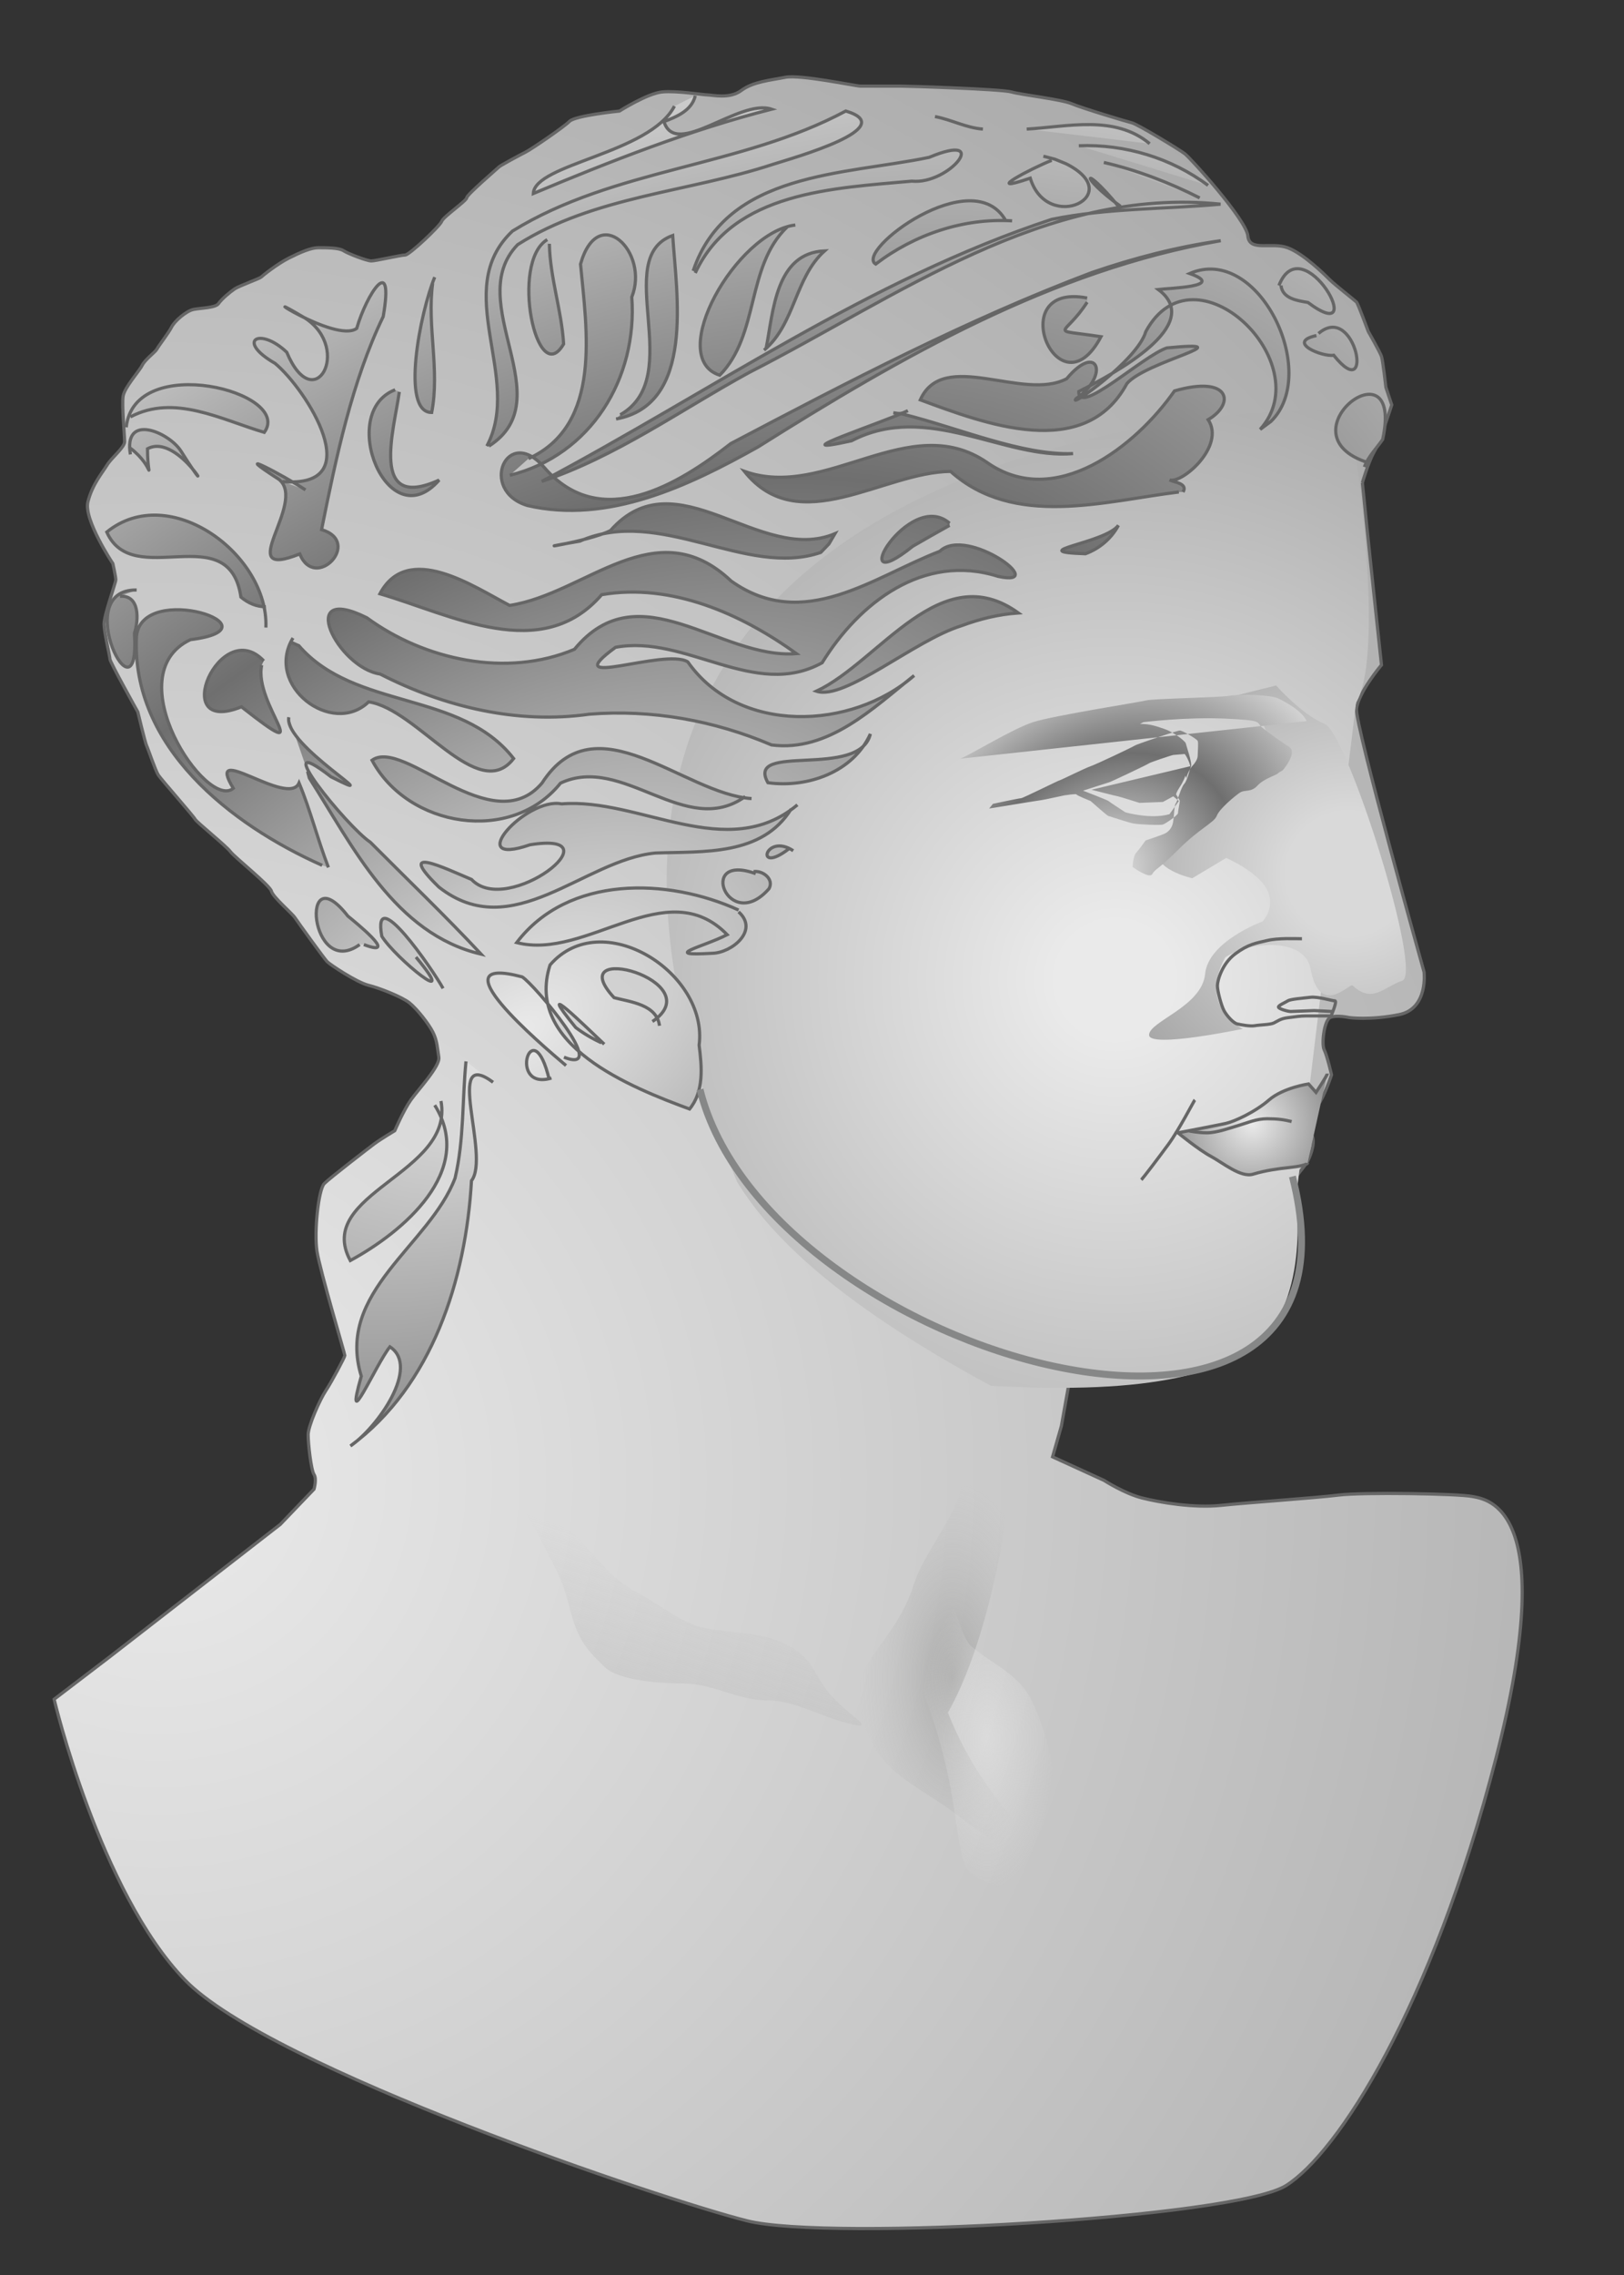 <?xml version="1.0" encoding="UTF-8" standalone="no"?>
<!-- Created with Inkscape (http://www.inkscape.org/) -->
<svg
   xmlns:dc="http://purl.org/dc/elements/1.1/"
   xmlns:cc="http://creativecommons.org/ns#"
   xmlns:rdf="http://www.w3.org/1999/02/22-rdf-syntax-ns#"
   xmlns:svg="http://www.w3.org/2000/svg"
   xmlns="http://www.w3.org/2000/svg"
   xmlns:xlink="http://www.w3.org/1999/xlink"
   xmlns:sodipodi="http://sodipodi.sourceforge.net/DTD/sodipodi-0.dtd"
   xmlns:inkscape="http://www.inkscape.org/namespaces/inkscape"
   width="300"
   height="420"
   id="svg2"
   sodipodi:version="0.32"
   inkscape:version="0.46dev+devel"
   version="1.0"
   sodipodi:docbase="/home/tomas/work/clip-art"
   sodipodi:docname="tomas_arad_Venus_de_Milo-portrait_no_shadow.svg"
   inkscape:output_extension="org.inkscape.output.svg.inkscape"
   inkscape:export-filename="C:\joanna\Gfx\drawings_vector\admin\thumbs\tomas_arad_Venus_de_Milo-portrait.png"
   inkscape:export-xdpi="42.900002"
   inkscape:export-ydpi="42.900002">
  <rect width="100%" height="100%" fill="#333333" stroke="none"/>
  <defs
     id="defs4">
    <defs
       id="defs3268">
      <linearGradient
         gradientTransform="translate(90.406,107.258)"
         gradientUnits="userSpaceOnUse"
         y2="208.112"
         x2="394.855"
         y1="253.422"
         x1="341.601"
         id="61">
        <stop
           id="stop3271"
           style="stop-color:#eaeaea"
           offset="0" />
        <stop
           id="stop3273"
           style="stop-color:#6f6f6f"
           offset="1" />
      </linearGradient>
    </defs>
    <defs
       id="defs3140">
      <linearGradient
         gradientTransform="translate(90.406,107.258)"
         gradientUnits="userSpaceOnUse"
         y2="45.37"
         x2="193.972"
         y1="114.15"
         x1="241.258"
         id="47">
        <stop
           id="stop3143"
           style="stop-color:#92979a;stop-opacity:1;"
           offset="0" />
        <stop
           id="stop3145"
           style="stop-color:#474745;stop-opacity:1;"
           offset="1" />
      </linearGradient>
    </defs>
    <defs
       id="defs2996">
      <linearGradient
         gradientTransform="translate(90.406,107.258)"
         gradientUnits="userSpaceOnUse"
         y2="296.462"
         x2="142.96"
         y1="327.527"
         x1="164.317"
         id="31">
        <stop
           id="stop2999"
           style="stop-color:#eaeaea"
           offset="0" />
        <stop
           id="stop3001"
           style="stop-color:#6f6f6f"
           offset="1" />
      </linearGradient>
    </defs>
    <defs
       id="defs2958">
      <radialGradient
         gradientTransform="translate(90.406,107.258)"
         gradientUnits="userSpaceOnUse"
         fy="255.084"
         fx="411.069"
         r="90.395"
         cy="255.084"
         cx="411.069"
         id="27">
        <stop
           id="stop2961"
           style="stop-color:#d9d9d9"
           offset="0" />
        <stop
           id="stop2963"
           style="stop-color:#d9d9d9"
           offset="0.215" />
        <stop
           id="stop2965"
           style="stop-color:#a0a0a0"
           offset="1" />
      </radialGradient>
    </defs>
    <defs
       id="defs2832">
      <linearGradient
         gradientTransform="translate(90.406,107.258)"
         gradientUnits="userSpaceOnUse"
         y2="195.68"
         x2="220.3"
         y1="241.119"
         x1="251.54"
         id="13">
        <stop
           id="stop2835"
           style="stop-color:#eaeaea"
           offset="0" />
        <stop
           id="stop2837"
           style="stop-color:#6f6f6f"
           offset="1" />
      </linearGradient>
    </defs>
    <defs
       id="defs2760">
      <linearGradient
         gradientTransform="translate(90.406,107.258)"
         gradientUnits="userSpaceOnUse"
         y2="265.428"
         x2="153.769"
         y1="340.336"
         x1="205.268"
         id="5">
        <stop
           id="stop2763"
           style="stop-color:#eaeaea"
           offset="0" />
        <stop
           id="stop2765"
           style="stop-color:#6f6f6f;stop-opacity:0"
           offset="1" />
      </linearGradient>
    </defs>
    <defs
       id="defs2747">
      <radialGradient
         gradientTransform="translate(90.406,107.258)"
         gradientUnits="userSpaceOnUse"
         fy="333.322"
         fx="380.889"
         r="35.572"
         cy="333.322"
         cx="380.889"
         id="4">
        <stop
           id="stop2750"
           style="stop-color:#eaeaea"
           offset="0" />
        <stop
           id="stop2752"
           style="stop-color:#6f6f6f"
           offset="1" />
      </radialGradient>
    </defs>
    <defs
       id="defs2736">
      <linearGradient
         gradientTransform="translate(90.406,107.258)"
         gradientUnits="userSpaceOnUse"
         y2="205.098"
         x2="369.206"
         y1="244.487"
         x1="292.891"
         id="3">
        <stop
           id="stop2739"
           style="stop-color:#eaeaea;stop-opacity:0"
           offset="0" />
        <stop
           id="stop2741"
           style="stop-color:#6f6f6f;stop-opacity:0"
           offset="1" />
      </linearGradient>
    </defs>
    <defs
       id="defs2725">
      <radialGradient
         gradientTransform="translate(90.406,107.258)"
         gradientUnits="userSpaceOnUse"
         fy="288.268"
         fx="338.012"
         r="227.485"
         cy="288.268"
         cx="338.012"
         id="2">
        <stop
           id="stop2728"
           style="stop-color:#eaeaea"
           offset="0" />
        <stop
           id="stop2730"
           style="stop-color:#eaeaea"
           offset="0.08" />
        <stop
           id="stop2732"
           style="stop-color:#a0a0a0"
           offset="1" />
      </radialGradient>
    </defs>
    <defs
       id="defs2716">
      <radialGradient
         gradientTransform="translate(90.406,107.258)"
         gradientUnits="userSpaceOnUse"
         fy="445.014"
         fx="37.899"
         r="620.711"
         cy="445.014"
         cx="37.899"
         id="1">
        <stop
           id="stop2719"
           style="stop-color:#eaeaea"
           offset="0" />
        <stop
           id="stop2721"
           style="stop-color:#a0a0a0"
           offset="1" />
      </radialGradient>
    </defs>
    <linearGradient
       id="linearGradient5272">
      <stop
         id="stop5274"
         offset="0"
         style="stop-color:#878785;stop-opacity:1;" />
      <stop
         id="stop5276"
         offset="1"
         style="stop-color:#b3b3b3;stop-opacity:0;" />
    </linearGradient>
    <linearGradient
       id="linearGradient5290"
       inkscape:collect="always">
      <stop
         id="stop5292"
         offset="0"
         style="stop-color:#b3b3b3;stop-opacity:1;" />
      <stop
         id="stop5294"
         offset="1"
         style="stop-color:#b3b3b3;stop-opacity:0;" />
    </linearGradient>
    <linearGradient
       id="linearGradient5300"
       inkscape:collect="always">
      <stop
         id="stop5302"
         offset="0"
         style="stop-color:#ececec;stop-opacity:1;" />
      <stop
         id="stop5304"
         offset="1"
         style="stop-color:#ececec;stop-opacity:0;" />
    </linearGradient>
    <radialGradient
       inkscape:collect="always"
       xlink:href="#1"
       id="radialGradient2417"
       gradientUnits="userSpaceOnUse"
       gradientTransform="matrix(0.589,0,0,0.589,120.656,41.531)"
       cx="37.899"
       cy="445.014"
       fx="37.899"
       fy="445.014"
       r="620.711" />
    <radialGradient
       inkscape:collect="always"
       xlink:href="#2"
       id="radialGradient2419"
       gradientUnits="userSpaceOnUse"
       gradientTransform="matrix(0.589,0,0,0.589,120.656,41.531)"
       cx="338.012"
       cy="288.268"
       fx="338.012"
       fy="288.268"
       r="227.485" />
    <radialGradient
       inkscape:collect="always"
       xlink:href="#4"
       id="radialGradient2421"
       gradientUnits="userSpaceOnUse"
       gradientTransform="matrix(0.589,0,0,0.589,120.656,41.531)"
       cx="380.889"
       cy="333.322"
       fx="380.889"
       fy="333.322"
       r="35.572" />
    <radialGradient
       inkscape:collect="always"
       xlink:href="#27"
       id="radialGradient2423"
       gradientUnits="userSpaceOnUse"
       gradientTransform="matrix(0.589,0,0,0.589,120.656,41.531)"
       cx="411.069"
       cy="255.084"
       fx="411.069"
       fy="255.084"
       r="90.395" />
    <radialGradient
       inkscape:collect="always"
       xlink:href="#13"
       id="radialGradient2425"
       gradientUnits="userSpaceOnUse"
       gradientTransform="matrix(1.521,2.318,-3.75,2.46,1106.314,-1595.983)"
       spreadMethod="reflect"
       cx="370.572"
       cy="389.314"
       fx="370.572"
       fy="389.314"
       r="30.213" />
    <radialGradient
       inkscape:collect="always"
       xlink:href="#31"
       id="radialGradient2427"
       gradientUnits="userSpaceOnUse"
       gradientTransform="matrix(0.654,-0.476,0.376,0.516,28.868,235.878)"
       spreadMethod="reflect"
       cx="320.372"
       cy="210.811"
       fx="320.372"
       fy="210.811"
       r="32.311" />
    <radialGradient
       inkscape:collect="always"
       xlink:href="#linearGradient5272"
       id="radialGradient2429"
       gradientUnits="userSpaceOnUse"
       gradientTransform="matrix(0.825,0,0,1.729,-53.058,-854.417)"
       cx="415.467"
       cy="690.855"
       fx="415.467"
       fy="690.855"
       r="20.934" />
    <linearGradient
       inkscape:collect="always"
       xlink:href="#linearGradient5290"
       id="linearGradient2431"
       gradientUnits="userSpaceOnUse"
       gradientTransform="matrix(0.5,0,0,0.5,74.91,-1.523)"
       x1="413.33"
       y1="750.108"
       x2="437.504"
       y2="679.133" />
    <radialGradient
       inkscape:collect="always"
       xlink:href="#linearGradient5300"
       id="radialGradient2433"
       gradientUnits="userSpaceOnUse"
       gradientTransform="matrix(0.5,0,0,1.12,71.694,-415.032)"
       cx="448.818"
       cy="684.361"
       fx="448.818"
       fy="684.361"
       r="25.05" />
    <radialGradient
       inkscape:collect="always"
       xlink:href="#linearGradient5300"
       id="radialGradient2438"
       gradientUnits="userSpaceOnUse"
       gradientTransform="matrix(0.5,0,0,1.12,-42.051,-445.472)"
       cx="448.818"
       cy="684.361"
       fx="448.818"
       fy="684.361"
       r="25.05" />
    <linearGradient
       inkscape:collect="always"
       xlink:href="#linearGradient5290"
       id="linearGradient2441"
       gradientUnits="userSpaceOnUse"
       gradientTransform="matrix(0.5,0,0,0.5,-38.835,-31.963)"
       x1="413.33"
       y1="750.108"
       x2="437.504"
       y2="679.133" />
    <radialGradient
       inkscape:collect="always"
       xlink:href="#linearGradient5272"
       id="radialGradient2444"
       gradientUnits="userSpaceOnUse"
       gradientTransform="matrix(0.825,0,0,1.729,-166.803,-884.857)"
       cx="415.467"
       cy="690.855"
       fx="415.467"
       fy="690.855"
       r="20.934" />
    <radialGradient
       inkscape:collect="always"
       xlink:href="#31"
       id="radialGradient2448"
       gradientUnits="userSpaceOnUse"
       gradientTransform="matrix(0.654,-0.476,0.376,0.516,-84.877,205.438)"
       spreadMethod="reflect"
       cx="320.372"
       cy="210.811"
       fx="320.372"
       fy="210.811"
       r="32.311" />
    <radialGradient
       inkscape:collect="always"
       xlink:href="#13"
       id="radialGradient2452"
       gradientUnits="userSpaceOnUse"
       gradientTransform="matrix(1.521,2.318,-3.75,2.46,992.569,-1626.423)"
       spreadMethod="reflect"
       cx="370.572"
       cy="389.314"
       fx="370.572"
       fy="389.314"
       r="30.213" />
    <radialGradient
       inkscape:collect="always"
       xlink:href="#27"
       id="radialGradient2455"
       gradientUnits="userSpaceOnUse"
       gradientTransform="matrix(0.589,0,0,0.589,6.911,11.091)"
       cx="411.069"
       cy="255.084"
       fx="411.069"
       fy="255.084"
       r="90.395" />
    <radialGradient
       inkscape:collect="always"
       xlink:href="#4"
       id="radialGradient2460"
       gradientUnits="userSpaceOnUse"
       gradientTransform="matrix(0.589,0,0,0.589,6.911,11.091)"
       cx="380.889"
       cy="333.322"
       fx="380.889"
       fy="333.322"
       r="35.572" />
    <radialGradient
       inkscape:collect="always"
       xlink:href="#2"
       id="radialGradient2463"
       gradientUnits="userSpaceOnUse"
       gradientTransform="matrix(0.589,0,0,0.589,6.911,11.091)"
       cx="338.012"
       cy="288.268"
       fx="338.012"
       fy="288.268"
       r="227.485" />
    <radialGradient
       inkscape:collect="always"
       xlink:href="#1"
       id="radialGradient2466"
       gradientUnits="userSpaceOnUse"
       gradientTransform="matrix(0.589,0,0,0.589,6.911,11.091)"
       cx="37.899"
       cy="445.014"
       fx="37.899"
       fy="445.014"
       r="620.711" />
  </defs>
  <sodipodi:namedview
     id="base"
     pagecolor="#ffffff"
     bordercolor="#666666"
     borderopacity="1.0"
     gridtolerance="10000"
     guidetolerance="10"
     objecttolerance="10"
     inkscape:pageopacity="0.0"
     inkscape:pageshadow="2"
     inkscape:zoom="1.25"
     inkscape:cx="150"
     inkscape:cy="210"
     inkscape:document-units="px"
     inkscape:current-layer="layer1"
     width="300px"
     height="500px"
     inkscape:window-width="976"
     inkscape:window-height="736"
     inkscape:window-x="48"
     inkscape:window-y="54"
     showgrid="false">
    <inkscape:grid
       type="xygrid"
       id="grid2435"
       originx="0px"
       originy="0px"
       spacingx="0px"
       spacingy="0px" />
  </sodipodi:namedview>
  <g
     inkscape:label="Layer 1"
     inkscape:groupmode="layer"
     id="layer1">
    <path
       style="fill:url(#radialGradient2466);fill-rule:evenodd;stroke:#666666;stroke-width:0.589"
       d="M 251.671,89.127 C 252.485,97.536 255.198,122.76 255.198,122.76 C 255.198,122.76 250.858,127.915 250.586,130.898 C 250.315,133.881 263.064,179.449 263.064,179.449 C 263.064,179.449 263.877,186.23 258.452,187.315 C 253.027,188.4 249.23,187.858 249.23,187.858 C 249.23,187.858 246.789,187.315 245.704,187.858 C 244.62,188.4 244.077,192.739 244.62,193.824 C 245.162,194.909 245.975,198.436 245.975,198.436 C 245.975,198.436 244.62,202.504 243.534,203.86 C 242.449,205.216 239.194,207.387 239.194,207.387 C 239.194,207.387 241.907,208.472 242.449,209.827 C 242.992,211.183 241.907,213.896 241.364,214.71 C 240.822,215.524 239.194,217.422 238.923,217.965 C 238.652,218.507 237.567,227.187 237.296,227.458 C 237.024,227.729 238.652,232.883 238.38,234.51 C 238.11,236.138 238.071,242.172 233.228,246.987 C 228.383,251.802 220.141,253.486 217.158,253.758 C 214.174,254.03 197.424,255.667 197.424,255.667 C 197.424,255.667 196.068,263.261 196.068,263.261 C 196.068,263.261 194.44,268.957 194.44,268.957 C 194.44,268.957 203.934,273.297 203.934,273.297 C 203.934,273.297 207.731,275.738 210.986,276.552 C 214.241,277.366 220.479,278.451 225.633,277.908 C 230.786,277.366 242.992,276.552 247.331,276.009 C 251.671,275.467 269.301,275.738 272.014,276.28 C 274.727,276.822 288.288,278.179 276.354,324.56 C 264.419,370.942 247.061,397.523 237.567,403.49 C 228.074,409.457 153.213,413.797 138.024,410 C 122.834,406.202 49.871,381.791 34.14,365.517 C 18.408,349.242 10,313.711 10,313.711 C 10,313.711 20.307,305.845 20.307,305.845 C 20.307,305.845 51.77,281.434 51.77,281.434 C 51.77,281.434 58.008,274.924 58.008,274.924 C 58.008,274.924 58.552,273.025 58.008,272.211 C 57.466,271.398 56.924,266.516 56.924,264.888 C 56.924,263.261 59.094,258.379 60.179,256.751 C 61.263,255.124 63.705,250.513 63.705,250.241 C 63.705,249.971 59.094,234.51 58.552,230.984 C 58.008,227.458 58.822,219.592 59.907,218.507 C 60.992,217.422 68.045,211.997 69.13,211.183 C 70.214,210.37 72.927,208.742 72.927,208.742 C 72.927,208.742 74.554,204.945 75.91,203.046 C 77.267,201.148 81.335,196.808 81.064,195.181 C 80.792,193.553 80.792,192.197 79.978,190.57 C 79.165,188.943 76.995,186.23 75.64,185.145 C 74.283,184.06 70.214,182.433 68.045,181.89 C 65.875,181.348 60.992,178.093 60.45,177.551 C 59.907,177.008 55.025,170.227 54.483,169.414 C 53.94,168.6 50.414,165.616 50.143,164.531 C 49.871,163.446 43.362,158.292 42.548,157.208 C 41.734,156.123 36.31,151.782 36.039,151.24 C 35.768,150.698 29.8,143.917 29.258,143.103 C 28.715,142.289 27.359,138.221 27.088,137.679 C 26.817,137.136 25.46,131.44 25.46,131.44 C 25.46,131.44 20.307,122.218 20.307,121.675 C 20.307,121.133 19.222,116.793 19.222,115.166 C 19.222,113.538 21.392,107.572 21.392,107.029 C 21.392,106.487 20.849,104.045 20.849,104.045 C 20.849,104.045 15.424,95.908 16.238,92.653 C 17.052,89.399 18.951,87.229 19.764,85.873 C 20.578,84.516 23.02,82.618 23.02,81.533 C 23.02,80.448 22.477,74.752 22.748,73.124 C 23.02,71.497 25.732,68.514 26.274,67.429 C 26.817,66.344 28.715,64.987 28.986,64.445 C 29.258,63.902 31.156,61.461 31.699,60.377 C 32.241,59.291 34.411,57.393 35.768,57.122 C 37.124,56.85 39.836,56.85 40.378,56.036 C 40.92,55.223 42.548,53.867 43.362,53.325 C 44.176,52.781 47.973,51.426 48.244,51.154 C 48.516,50.884 51.228,48.713 53.398,47.628 C 55.568,46.543 57.466,45.73 58.822,45.73 C 60.179,45.73 62.62,45.73 63.433,46.272 C 64.247,46.815 67.773,48.171 68.587,48.171 C 69.4,48.171 74.012,47.086 74.826,47.086 C 75.64,47.086 81.335,41.661 81.606,40.848 C 81.877,40.034 86.218,37.05 86.218,36.507 C 86.218,35.965 91.913,31.083 92.184,30.812 C 92.456,30.541 95.982,28.642 97.067,28.099 C 98.152,27.557 104.119,23.488 105.204,22.404 C 106.289,21.319 114.426,20.505 114.426,20.505 C 114.426,20.505 119.58,17.25 122.292,16.979 C 125.004,16.707 129.886,17.521 130.7,17.521 C 131.514,17.521 134.769,18.335 136.938,16.707 C 139.109,15.08 142.363,14.809 145.076,14.267 C 147.788,13.723 158.095,15.894 158.908,15.894 C 159.722,15.894 164.876,15.894 166.232,15.894 C 167.589,15.894 184.947,16.436 186.846,16.979 C 188.744,17.521 196.068,18.335 197.966,19.149 C 199.865,19.963 208.002,22.404 209.087,22.674 C 210.172,22.946 217.767,27.557 218.851,28.371 C 219.937,29.184 230.244,40.576 230.515,43.56 C 230.786,46.543 234.855,44.644 237.838,45.73 C 240.822,46.815 244.89,50.884 245.704,51.696 C 246.517,52.511 250.315,55.494 250.586,55.765 C 250.858,56.036 252.757,61.19 252.757,61.19 C 252.757,61.19 254.926,64.987 255.198,65.801 C 255.468,66.615 256.011,71.497 256.011,71.497 C 256.011,71.497 257.096,74.752 257.096,74.752 C 257.096,74.752 254.926,81.533 253.841,83.432 C 252.757,85.33 251.671,89.127 251.671,89.127"
       id="path2723" />
    <path
       style="fill:url(#radialGradient2463);fill-rule:evenodd;stroke:none"
       d="M 239.405,221.222 C 238.431,215.01 242.955,235.977 234.119,246.012 C 227.446,253.59 212.869,257.503 183.062,255.841 C 157.11,241.844 143.094,229.528 136.166,218.201 C 80.474,85.926 219.932,74.762 248.61,75.719 C 249.821,75.759 256.277,120.303 250.501,129.716"
       id="path2734" />
    <path
       style="fill:url(#radialGradient2460);fill-rule:evenodd;stroke:#666666;stroke-width:0.589"
       d="M 245.194,198.204 C 245.194,198.551 243.112,201.674 243.112,201.674 C 243.112,201.674 241.724,200.113 241.724,200.113 C 241.724,200.113 237.038,200.807 234.435,203.063 C 231.832,205.318 228.014,207.054 226.453,207.401 C 224.891,207.748 217.603,209.136 217.603,209.136 C 217.603,209.136 221.42,212.26 223.676,213.475 C 225.932,214.69 229.229,217.466 231.485,216.772 C 233.741,216.078 236.344,215.731 238.079,215.557 C 239.815,215.384 241.55,215.037 241.55,214.69"
       id="path2754" />
    <path
       style="fill:none;stroke:#666666;stroke-width:0.589"
       d="M 238.6,207.054 C 237.212,206.707 235.997,206.533 234.088,206.533 C 232.18,206.533 230.618,207.227 228.883,207.748 C 227.147,208.268 224.718,209.136 222.982,209.136 C 221.247,209.136 219.685,208.789 219.685,208.789"
       id="path2756" />
    <path
       style="fill:none;stroke:#666666;stroke-width:0.589"
       d="M 220.726,203.063 C 220.552,203.236 217.776,208.615 215.867,211.219 C 213.958,213.822 211.183,217.466 210.835,217.813"
       id="path2758" />
    <path
       style="fill:url(#radialGradient2455);fill-rule:evenodd;stroke:none"
       d="M 235.732,126.547 C 235.732,126.547 240.518,131.974 244.707,133.65 C 248.897,135.326 262.935,179.741 259.032,181.054 C 255.627,182.2 253.527,185.375 249.857,181.929 C 249.319,181.424 243.809,188.074 242.069,178.757 C 241.017,173.129 230.95,173.644 226.35,176.743 C 221.246,186.008 229.585,189.938 229.585,189.938 C 229.585,189.938 212.269,193.585 212.269,191.071 C 212.269,188.557 222.034,185.841 222.62,179.803 C 223.206,173.764 233.219,170.121 233.219,170.121 C 233.219,170.121 235.733,167.607 234.057,164.255 C 232.381,160.904 226.515,158.39 226.515,158.39 C 226.515,158.39 220.249,162.133 220.249,162.133 C 220.249,162.133 212.316,160.426 213.992,156.236 C 215.668,152.046 227.353,147.496 228.191,144.982 C 229.029,142.468 234.057,135.764 234.057,135.764 C 234.057,135.764 233.219,130.736 229.029,130.736 C 224.839,130.736 229.029,129.898 221.487,130.736 C 213.946,131.575 208.918,134.088 208.918,133.25"
       id="path2967" />
    <path
       style="fill:url(#radialGradient2452);fill-opacity:1;fill-rule:evenodd;stroke:#666666;stroke-width:0.589"
       d="M 160.781,135.495 C 158.783,143.944 137.628,136.963 141.856,144.5 C 149.127,145.516 157.614,142.561 160.781,135.495 z M 168.868,124.714 C 157.335,134.85 136.443,135.61 127.052,122.188 C 122.78,119.563 102.541,127.65 113.712,119.502 C 126.671,117.076 139.428,129.233 151.872,122.356 C 158.631,111.376 170.552,102.024 184.38,106.409 C 194.178,108.52 178.585,96.993 173.608,101.779 C 161.283,106.507 148.481,116.791 135.07,107.27 C 121.107,94.056 108.377,109.594 94.138,111.772 C 87.483,108.288 75.315,99.962 70.183,109.618 C 83.412,113.486 100.05,122.635 111.15,109.788 C 123.988,107.585 136.91,113.299 147.118,120.671 C 133.074,121.804 118.101,105.279 106.111,119.878 C 93.553,125.171 78.409,121.832 67.769,114.052 C 54.561,107.475 62.315,123.271 70.223,124.438 C 82.111,130.522 95.554,133.737 108.866,131.85 C 120.396,130.934 131.973,133.018 142.526,137.529 C 153.042,138.885 161.315,130.696 168.868,124.714 z M 188.12,113.162 C 173.778,102.803 162.53,122.093 150.818,127.607 C 156.061,129.4 168.946,118.188 177.618,115.52 C 180.99,114.266 184.524,113.405 188.12,113.162 z M 154.236,98.53 C 140.301,104.34 124.954,84.141 112.78,97.945 C 108.669,100.069 95.357,101.914 107.116,99.906 C 121.934,93.373 137.809,106.734 151.614,101.99 L 153.127,100.418 L 154.236,98.53 L 154.236,98.53 z M 206.602,96.989 C 204.114,100.359 188.8,101.836 200.509,102.232 C 203.081,101.294 205.312,99.412 206.602,96.989 z M 217.769,90.829 C 203.888,92.537 187.314,97.527 175.6,87.03 C 163.132,87.12 147.574,99.646 137.505,87.014 C 152.533,92.432 167.939,75.581 182.285,85.347 C 194.917,94.27 209.9,82.298 216.963,72.17 C 227.196,69.216 228.273,74.47 223.183,77.48 C 226.416,82.393 218.318,89.36 216.051,88.607 C 216.866,89.022 219.498,89.254 218.539,90.829 M 232.786,79.277 C 243.815,67.021 220.626,44.666 211.667,61.208 C 210.118,66.589 197.099,75.588 198.786,73.597 C 205.096,69.195 202.716,63.121 197.05,69.917 C 188.975,74.18 174.266,64.297 170.004,73.818 C 181.862,78.197 200.366,85.298 208.166,70.824 C 211.612,66.697 230.5,62.797 215.558,64.231 C 211.19,65.655 199.151,76.908 199.284,72.281 C 205.8,68.975 222.757,59.998 213.961,53.441 C 215.852,53.197 226.677,52.957 219.776,50.493 C 232.461,44.981 243.989,68.834 234.775,77.802 L 232.786,79.277 L 232.786,79.277 z M 225.47,37.692 C 193.163,34.373 165.698,54.858 138.415,68.755 C 125.757,75.667 113.872,84.277 100.077,88.88 C 131.232,72.359 160.571,51.596 194.289,40.495 C 204.552,38.401 215.082,38.645 225.47,37.692 z M 225.51,44.436 C 194.292,49.876 166.485,65.873 140.028,82.513 C 127.28,89.669 112.34,96.784 97.431,93.327 C 88.3,90.546 93.686,78.21 100.604,86.375 C 110.989,98.297 125.361,89.401 134.996,81.895 C 156.753,70.446 178.672,59 201.696,50.314 C 209.438,47.657 217.398,45.58 225.51,44.436 z M 236.252,52.709 C 240.643,41.598 253.337,64.576 241.611,55.836 C 239.714,55.51 236.916,55.151 236.636,52.709 M 243.568,61.565 C 250.474,55.621 254.005,75.123 246.373,65.586 C 244.327,65.935 237.485,63.182 243.183,61.95 M 252.809,85.438 C 236.176,80.247 259.49,62.467 255.418,81.129 C 254.272,82.807 252.759,84.262 252.039,86.208 M 200.827,55.019 C 185.115,52.002 195.555,76.997 203.384,62.158 C 193.344,60.626 196.601,62.366 200.827,55.789 M 167.712,75.812 C 163.602,77.849 143.188,84.488 157.309,81.374 C 171.294,74.07 185.599,84.881 198.224,83.738 C 188.914,84.123 177.061,79.007 166.86,76.475 L 165.017,76.197 M 175.413,96.604 C 167.949,90.065 155.572,111.311 168.62,100.843 C 170.877,99.545 173.135,98.249 175.413,96.989 M 49.116,115.857 C 49.65,102.42 31.325,88.808 19.725,98.229 C 24.571,109.138 42.32,95.44 44.507,110.227 C 45.781,111.309 47.416,112.054 49.116,112.007 M 24.088,82.743 C 28.809,86.348 27.292,89.667 27.244,82.85 C 33.228,79.631 41.01,95.376 33.403,83.233 C 31.116,79.747 22.771,76.205 24.088,83.898 M 23.318,78.892 C 24.776,64.894 54.221,72.367 48.822,79.821 C 40.929,77.496 32.211,72.673 24.088,76.967 M 56.432,90.444 C 52.428,87.786 41.783,82.233 51.535,88.502 C 56.864,92.799 42.703,107.31 55.375,102.268 C 58.228,109.284 67.036,100.067 59.404,97.779 C 62.08,84.472 65.025,70.375 70.791,58.442 C 72.852,46.482 67.729,54.262 65.893,60.633 C 61.918,63.496 45.233,52.107 56.445,58.779 C 65.06,64.559 58.012,77.09 52.97,65.028 C 47.947,60.252 43.48,62.876 50.803,67.078 C 56.552,71.823 68.367,90.264 52.197,88.904 M 80.306,51.168 C 77.632,57.594 73.948,76.19 79.747,76.149 C 81.277,68.254 78.863,60.246 79.921,52.323 M 89.932,82.357 C 96.652,69.752 83.144,53.525 94.666,42.66 C 113.507,31.028 136.841,30.892 156.243,20.497 C 166.508,23.543 146.623,29.122 142.814,30.329 C 127.197,35.481 109.719,36.211 95.623,45.168 C 85.353,55.794 103.92,73.676 90.317,82.357 M 101.098,44.237 C 94.178,48.388 99.14,72.094 104.118,63.505 C 103.741,57.269 101.602,51.271 101.484,45.007 M 97.633,84.668 C 111.313,78.458 108.354,60.788 107.239,48.762 C 110.497,37.229 120.023,46.518 116.711,54.846 C 117.802,69.822 109.171,84.055 94.168,87.749 M 114.575,76.582 C 126.949,69.523 112.776,47.577 124.268,43.476 C 124.951,54.225 128.464,74.677 113.805,77.352 M 146.919,41.542 C 136.039,42.835 122.876,66.02 132.953,69.271 C 140.327,61.785 137.781,49.271 145.379,41.927 M 141.529,64.26 C 142.872,57.531 143.232,46.721 152.325,46.318 C 146.802,51.274 146.876,59.853 141.144,64.645 M 194.281,29.605 C 190.748,30.966 181.05,36.048 190.315,32.893 C 193.53,43.292 208.407,35.969 196.912,30.224 L 194.867,29.391 L 192.741,28.836 M 199.287,26.91 C 207.762,26.571 216.351,29.15 223.16,34.226 M 203.907,29.991 C 210.06,31.407 215.991,33.693 221.62,36.536 M 189.66,23.83 C 197.22,23.4 205.952,21.16 212.378,26.525 M 206.602,38.076 C 199.83,29.874 199.408,32.657 206.987,38.076 M 128.437,50.399 C 135.415,35.33 154.121,34.753 168.432,33.443 C 175.421,34.142 183.269,24.191 171.641,29.051 C 156.065,32.299 134.171,31.679 128.052,50.013 M 185.81,40.772 C 179.733,29.829 157.809,46.43 161.767,48.749 C 168.909,43.309 177.954,40.22 186.965,40.772 M 172.718,21.52 C 175.729,22.078 178.488,23.615 181.574,23.83 M 124.587,19.594 C 120.001,28.368 98.775,30.224 98.519,35.73 C 112.88,29.726 127.424,24.005 142.533,20.159 C 136.55,18.127 124.842,29.422 122.65,22.446 C 124.986,21.581 127.809,20.394 128.437,17.669 M 72.99,71.961 C 62.216,76.132 71.643,99.511 81.123,88.63 C 68.049,94.578 72.879,79.079 73.76,72.346 M 101.484,199.413 C 98.388,186.122 93.611,201.542 101.869,199.028 M 81.846,182.471 C 80.006,179.104 68.682,162.63 70.529,172.846 C 72.981,176.847 85.389,186.958 76.84,176.695 M 66.443,174.385 C 57.214,181.013 55.238,157.55 64.256,169.118 C 65.199,169.905 74.118,176.997 67.214,174.385 M 91.087,199.798 C 81.913,193.019 90.646,213.421 87.097,217.978 C 86.049,236.233 79.855,255.819 64.729,266.952 C 69.781,263.521 77.671,252.307 72.026,248.642 C 69.433,251.872 63.419,265.794 66.743,254.062 C 61.933,238.485 79.366,229.932 84.068,217.489 C 85.734,210.43 85.38,203.121 86.081,195.948 M 81.461,203.264 C 83.97,216.697 57.981,220.279 64.709,232.716 C 74.357,227.484 87.922,216.196 80.306,204.034 M 127.587,204.815 C 116.484,200.738 96.858,192.944 101.609,178.147 C 111.131,167.127 130.877,179.567 129.146,192.951 C 129.651,196.914 130.095,201.517 127.325,204.815 M 120.522,188.591 C 131.582,181.1 103.453,173.374 113.438,184.186 C 116.474,184.986 121.325,185.437 121.83,189.376 M 111.625,192.778 C 108.256,189.6 98.369,179.891 106.351,189.699 C 107.824,190.81 109.423,191.752 111.101,192.516 M 136.438,168.007 C 123.362,162.043 104.955,161.519 95.448,174.017 C 108.43,177.383 123.114,161.028 134.333,172.557 C 129.942,174.817 121.82,176.565 131.589,175.991 C 135.141,175.918 140.302,171.791 136.438,168.343 M 146.534,157.057 C 141.31,153.607 139.284,161.708 145.764,156.673 M 147.305,148.586 C 134.308,159.447 118.153,147.234 103.742,148.413 C 97.205,147.09 85.319,160.291 97.907,155.959 C 114.371,153.308 93.748,169.443 87.105,162.359 C 81.933,160.179 72.932,155.828 81.065,163.76 C 94.669,174.477 107.808,158.738 121.082,157.48 C 129.934,157.161 140.76,158.055 146.15,149.357 M 53.352,132.414 C 52.324,137.579 72.693,149.252 61.145,143.405 C 49.011,134.007 64.098,152.638 68.415,155.49 C 75.253,162.36 82.256,169.069 88.878,176.151 C 72.93,172.427 65.17,156.233 57.141,143.633 L 56.962,142.967 L 56.817,142.426 M 139.603,161.293 C 128.563,157.278 134.575,172.609 142.063,164.062 C 143.032,162.268 140.878,160.671 139.218,160.908 M 138.834,147.431 C 126.225,146.562 110.082,129.117 100.129,144.559 C 90.897,155.435 74.635,136.121 68.725,140.354 C 75.344,152.751 94.44,155.904 103.543,144.577 C 115.12,139.142 126.631,154.958 137.678,147.046 M 54.122,117.783 C 48.799,126.554 61.357,136.086 68.1,129.577 C 77.097,130.879 88.319,148.53 94.883,140.039 C 85.043,127.412 65.578,131.161 55.204,119.206 C 54.715,118.988 54.226,118.77 53.737,118.552 M 59.513,159.753 C 42.622,152.244 24.222,137.888 25.211,117.466 C 26.277,107.191 52.35,115.932 35.17,118.093 C 21.422,124.624 38.163,149.731 43.097,145.534 C 37.628,136.534 53.241,149.185 55.245,144.546 C 57.361,149.638 58.681,155.002 60.668,160.138 M 48.731,122.018 C 40.665,113.473 30.924,136.023 44.602,130.489 C 59.215,141.968 46.754,130.009 48.346,122.788 M 25.243,108.926 C 12.702,108.709 25.961,134.765 24.836,116.91 C 25.602,114.545 25.898,109.826 22.163,110.081 M 104.564,196.718 C 99.781,192.685 80.266,176.053 96.454,180.348 C 98.52,181.541 113.028,198.629 104.179,195.178"
       id="path2839"
       sodipodi:nodetypes="cccccccccccccccccccccccccccccccccccccccccccccccccccccccccccccccccccccccccccccccccccccccccccccccccccccccccccccccccccccccccccccccccccccccccccccccccccccccccccccccccccccccccccccccccccccccccccccccccccccccccccccccccccccccccccccccccccccccccccccccc" />
    <path
       style="fill:none;stroke:#666666;stroke-width:0.589"
       d="M 240.509,173.306 C 239.294,173.306 236.17,173.142 234.088,173.634 C 232.006,174.125 230.618,174.288 228.188,176.09 C 225.759,177.891 224.891,181.004 224.891,181.986 C 224.891,182.969 225.586,185.59 226.106,186.572 C 226.627,187.555 227.841,188.865 228.536,189.029 C 229.229,189.193 230.965,189.52 231.832,189.356 C 232.7,189.193 234.608,189.193 235.303,188.865 C 235.997,188.538 236.517,188.046 237.905,187.882 C 239.294,187.719 240.162,187.555 241.203,187.555 C 242.244,187.555 245.889,187.555 245.889,187.555 C 245.889,187.555 247.103,184.77 246.582,184.77 C 246.062,184.77 243.459,183.952 242.071,184.116 C 240.683,184.28 238.426,184.443 237.905,184.77 C 237.385,185.098 236.17,185.59 236.17,185.917 C 236.17,186.244 237.905,186.736 238.426,186.736 C 238.947,186.736 242.418,186.572 242.765,186.572 C 243.112,186.572 246.062,186.736 246.062,186.736"
       id="path3266" />
    <path
       id="path2743"
       style="fill:url(#radialGradient2448);fill-opacity:1;fill-rule:evenodd;stroke:none;stroke-width:0.589"
       d="M 219.164,143.715 C 219.164,143.195 219.859,141.806 220.206,141.459 C 220.552,141.112 221.247,140.245 221.247,139.551 C 221.247,138.856 221.42,137.121 221.247,136.774 C 221.073,136.427 218.47,134.866 217.95,134.866 C 217.429,134.866 209.794,137.468 209.621,137.642 C 209.447,137.815 202.506,141.112 201.464,141.459 C 200.423,141.806 195.912,144.062 195.738,144.062 C 195.565,144.062 188.97,147.36 188.623,147.36 C 188.276,147.36 183.417,148.401 183.417,148.401 C 183.417,148.401 182.723,149.268 182.723,149.268 C 182.723,149.268 192.267,147.707 192.44,147.707 C 192.614,147.707 196.605,146.839 196.605,146.839 C 196.605,146.839 198.862,146.492 198.862,146.665 C 198.862,146.839 201.464,147.88 201.464,147.88 C 201.464,147.88 204.588,150.657 204.761,150.657 C 204.935,150.657 208.405,151.871 209.447,152.045 C 210.488,152.219 214.306,152.392 214.826,152.219 C 215.347,152.045 217.603,150.483 217.603,150.136 C 217.603,149.789 217.95,148.053 217.95,147.88 C 217.95,147.707 217.255,146.665 217.255,146.665 C 217.255,146.665 217.255,146.318 217.95,145.277 C 218.644,144.236 218.991,143.195 218.991,143.195 M 219.859,141.459 C 219.859,140.939 218.991,139.203 218.817,139.203 C 218.644,139.203 216.909,139.377 216.735,139.377 C 216.562,139.377 212.397,140.765 212.223,140.939 C 212.05,141.112 205.456,144.236 204.935,144.409 C 204.414,144.583 200.076,145.971 200.076,145.971 C 200.076,145.971 204.588,147.707 204.761,147.88 C 204.935,148.053 207.885,149.962 207.885,149.962 C 208.085,150.034 212.658,151.289 216.041,150.31 C 216.041,150.31 217.776,147.88 217.776,147.88 C 217.776,147.88 216.735,147.012 216.735,147.012 C 216.735,147.012 214.826,148.053 214.826,148.053 C 214.826,148.053 210.488,148.227 210.488,148.227 C 210.488,148.227 206.67,147.012 206.496,147.012 C 206.323,147.012 201.638,145.797 201.638,145.797 M 210.586,133.644 C 212.313,133.644 213.396,133.97 215.218,134.622 C 217.039,135.274 219.002,136.904 219.049,137.23 C 219.096,137.556 220.258,140.817 220.007,141.468 C 219.756,142.12 219.347,144.076 218.751,144.729 C 218.154,145.381 217.494,147.989 217.196,148.315 C 216.898,148.641 216.882,150.923 216.678,151.902 C 216.474,152.879 215.877,153.531 215.233,153.858 C 214.59,154.184 211.622,155.161 211.622,155.161 C 211.622,155.161 210.476,156.792 209.879,157.443 C 209.282,158.096 209.22,160.052 209.22,160.052 C 209.22,160.052 212.313,162.334 212.862,161.356 C 213.412,160.378 213.805,160.704 217.73,156.792 C 221.655,152.879 224.277,151.902 224.78,150.597 C 225.282,149.293 228.062,147.011 229.003,146.359 C 229.946,145.707 231.076,146.359 232.269,145.055 C 233.463,143.75 235.787,143.099 236.085,142.773 C 236.383,142.447 236.728,142.447 237.027,142.12 C 237.325,141.794 239.665,138.86 238.142,137.882 C 236.619,136.904 234.311,135.274 233.133,134.296 C 231.956,133.318 233.635,132.992 226.334,132.665 C 219.033,132.34 211.23,133.318 211.23,133.318 M 241.377,133.13 C 240.509,131.221 237.559,129.659 236.17,128.965 C 234.782,128.27 229.229,128.097 227.147,128.444 C 225.065,128.791 213.091,128.965 211.703,129.312 C 210.315,129.659 194.697,132.088 190.878,133.304 C 187.061,134.518 179.252,139.377 177.343,140.071" />
    <path
       style="fill:none;stroke:#868787;stroke-width:1.287;stroke-miterlimit:4;stroke-dasharray:none;stroke-opacity:1"
       d="M 129.309,201.125 C 141.682,251.047 255.5,282.268 238.749,217.198"
       id="path3279"
       sodipodi:nodetypes="cc" />
    <path
       style="opacity:0.495;fill:url(#radialGradient2444);fill-opacity:1;fill-rule:evenodd;stroke:none;stroke-width:1px;stroke-linecap:butt;stroke-linejoin:miter;stroke-opacity:1"
       d="M 177.542,274.496 C 177.082,279.041 170.596,286.907 168.933,292.153 C 166.788,298.922 163.357,302.309 160.325,307.094 C 156.703,312.809 159.505,319.384 162.047,323.393 C 165.206,328.378 171.908,331.172 177.542,335.617 C 182.802,339.767 186.882,341.627 191.316,345.125 C 191,336.96 181.871,333.241 175.107,316.18 C 181.454,305.027 185.267,286.445 186.151,277.213 C 186.151,272.986 189.966,272.536 177.542,274.496 z"
       id="path4373"
       sodipodi:nodetypes="cssssscsc" />
    <path
       style="opacity:0.495;fill:url(#linearGradient2441);fill-opacity:1;fill-rule:evenodd;stroke:none;stroke-width:1px;stroke-linecap:butt;stroke-linejoin:miter;stroke-opacity:1"
       d="M 90.699,272.149 C 94.509,274.876 97.679,279.84 100.101,284.685 C 102.758,289.998 103.785,291.063 105.324,297.22 C 106.783,303.056 108.774,304.849 111.592,307.666 C 114.355,310.429 122.754,310.8 126.217,310.8 C 131.717,310.8 136.27,313.934 141.886,313.934 C 146.767,313.934 151.642,316.896 156.511,318.113 C 161.979,319.48 158.011,317.524 154.422,313.934 C 149.784,309.297 151.078,306.517 145.02,303.488 C 140.089,301.022 134.487,301.638 129.351,300.354 C 125.761,299.457 120.618,295.465 117.86,294.086 C 113.097,291.705 110.788,288.059 107.413,284.685 C 103.16,280.431 102.033,277.855 95.922,276.328 C 93.759,275.787 92.44,273.542 90.699,272.149 z"
       id="path5280" />
    <path
       style="opacity:0.495;fill:url(#radialGradient2438);fill-opacity:1;fill-rule:evenodd;stroke:none;stroke-width:1px;stroke-linecap:butt;stroke-linejoin:miter;stroke-opacity:1"
       d="M 170.008,311.029 C 172.513,317.144 174.963,325.218 176.276,334.163 C 178.169,347.06 177.925,345.542 184.633,348.399 C 190.295,350.811 195.079,348.26 195.079,339.502 C 195.079,327.689 194.305,322.321 190.901,314.589 C 188.487,309.105 183.592,307.473 179.41,303.911 C 176.319,301.279 174.586,283.399 172.098,300.352 C 171.563,303.992 170.705,307.47 170.008,311.029 z"
       id="path5298" />
  </g>
</svg>
